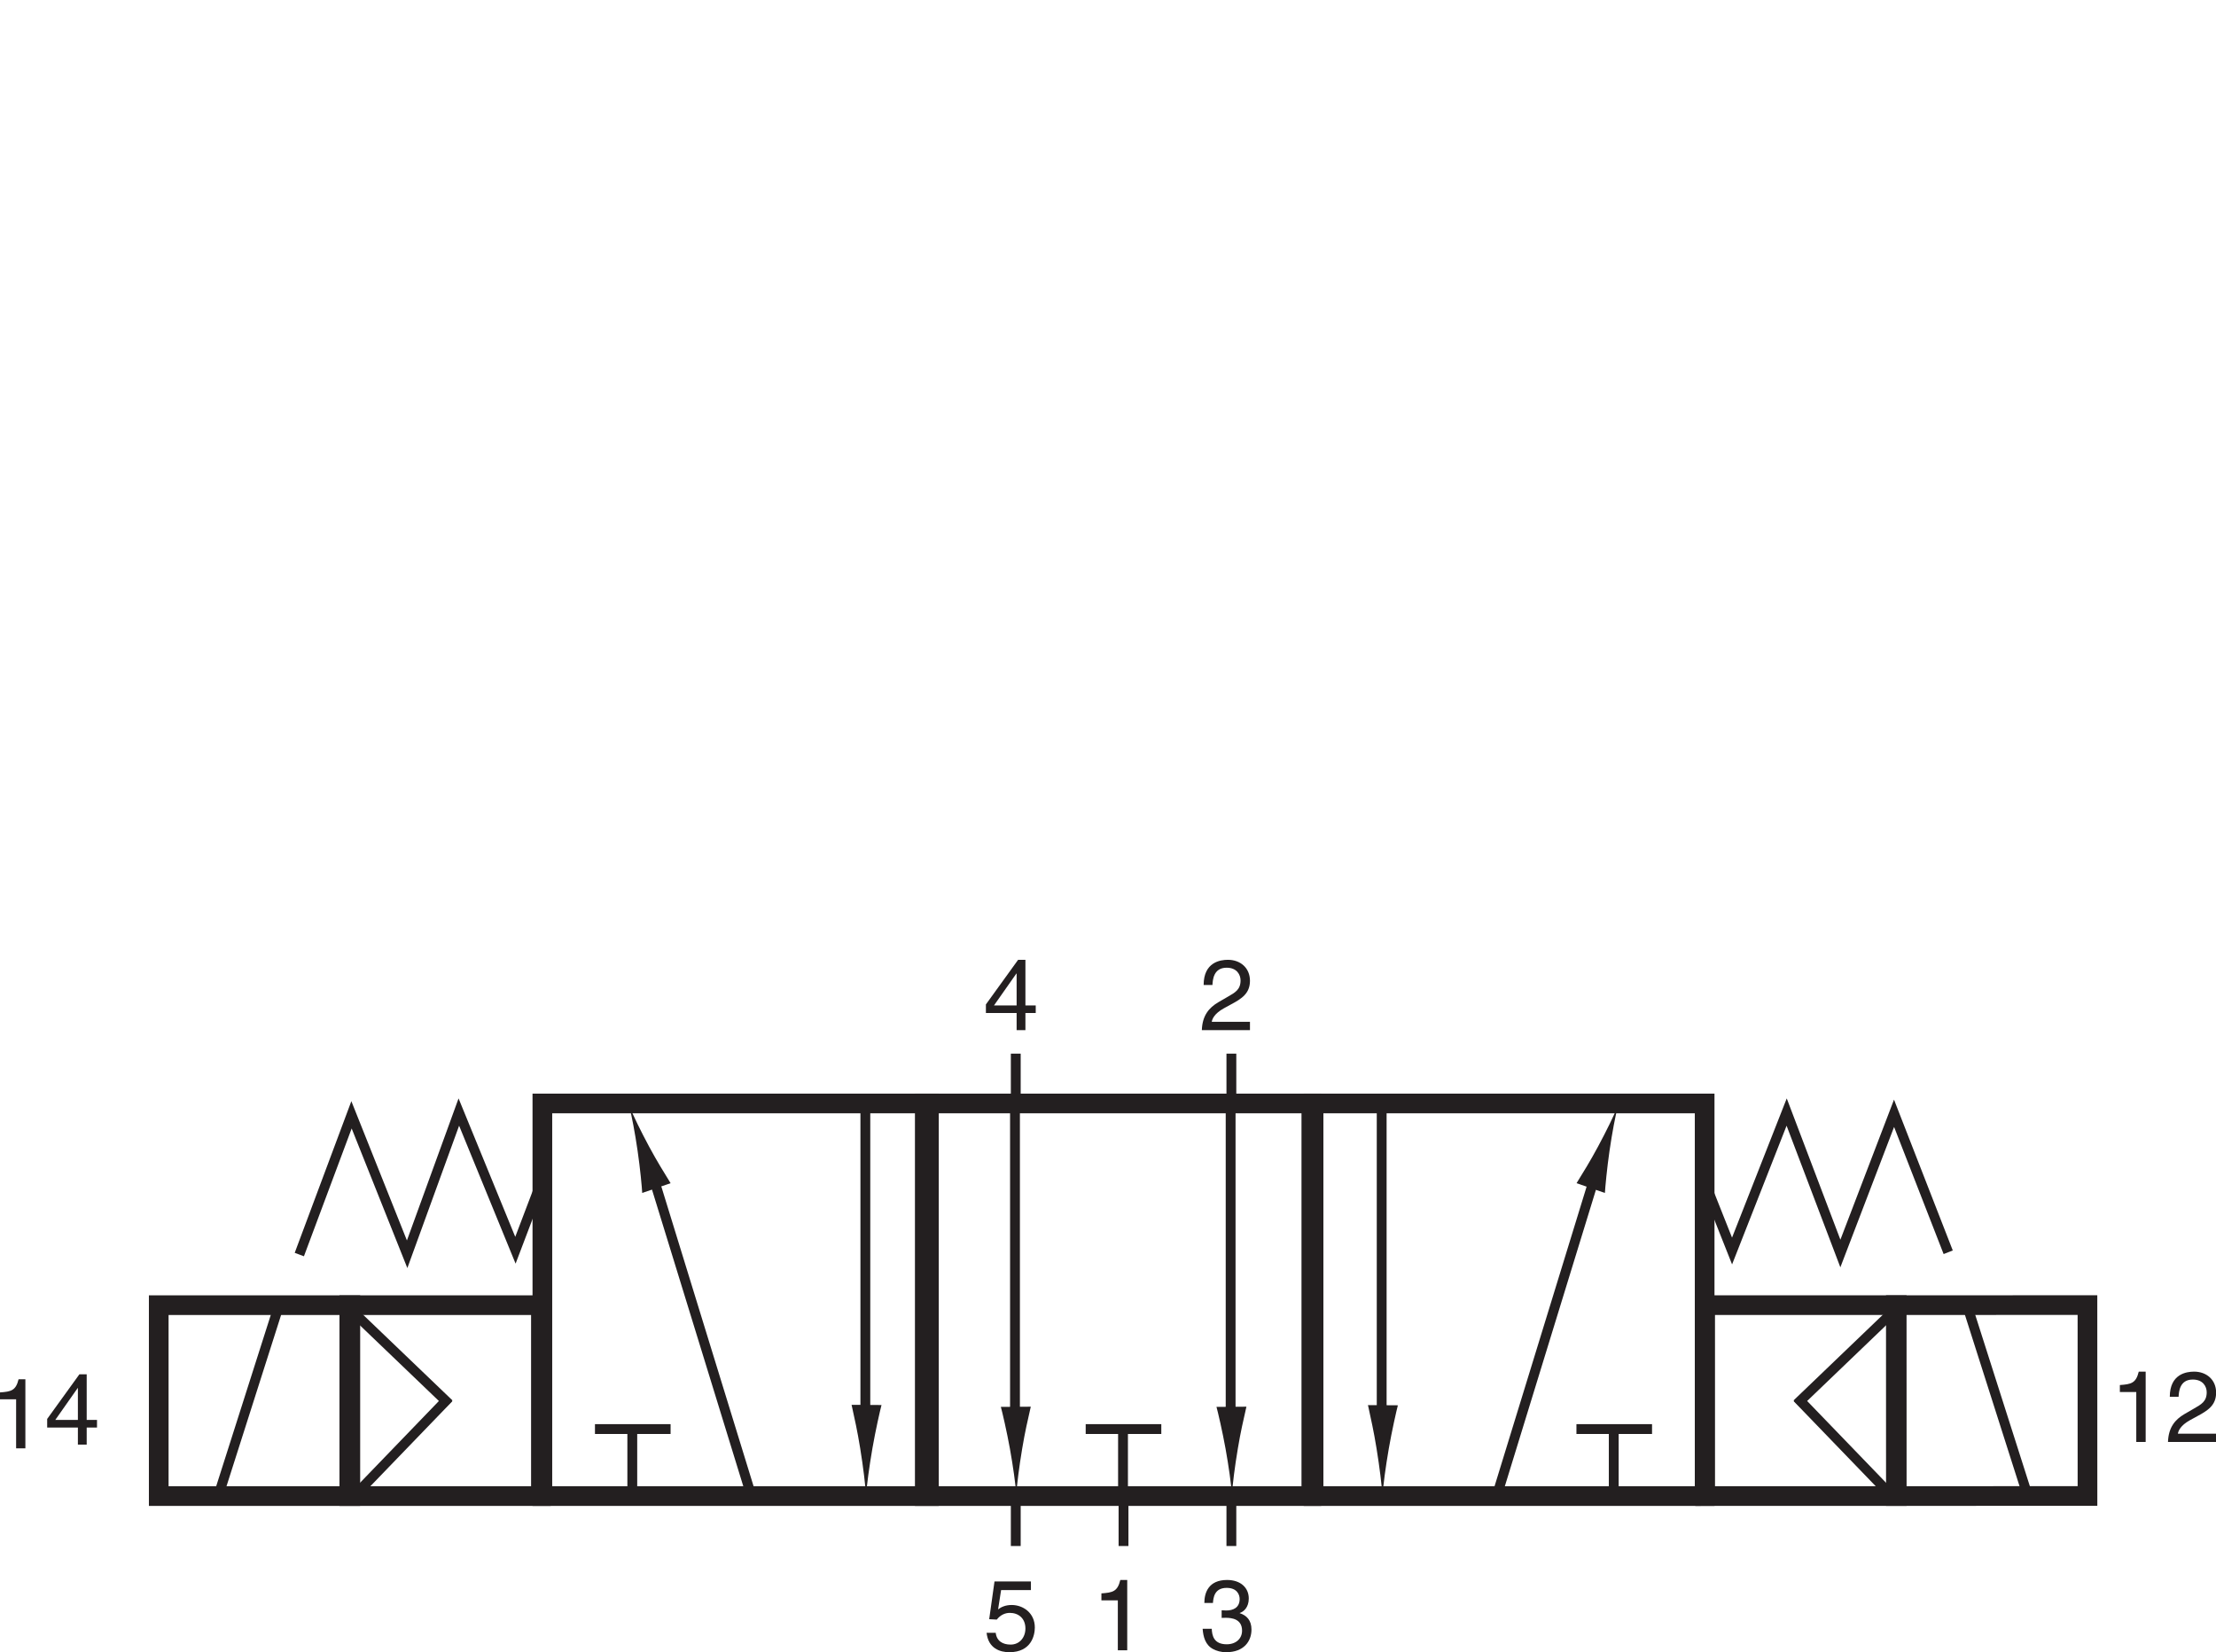 <?xml version="1.0" encoding="UTF-8"?>
<svg xmlns="http://www.w3.org/2000/svg" xmlns:xlink="http://www.w3.org/1999/xlink" width="2746.436" height="2048" viewBox="0 0 2746.436 2048" version="1.1">
<g id="surface1">
<path style=" stroke:none;fill-rule:nonzero;fill:rgb(13.725%,12.157%,12.549%);fill-opacity:1;" d="M 31.449 1795.289 L 19.98 1795.289 L 19.98 1734.484 L 0 1734.484 L 0 1725.973 C 13.887 1725 19.609 1723.664 23.027 1709.652 L 31.449 1709.652 L 31.449 1795.289 "/>
<path style=" stroke:none;fill-rule:nonzero;fill:rgb(13.725%,12.157%,12.549%);fill-opacity:1;" d="M 96.297 1720.52 L 96.531 1720.52 L 96.531 1760.062 L 68.531 1760.062 Z M 120.219 1769.484 L 120.219 1760.062 L 107.449 1760.062 L 107.449 1703.539 L 98.391 1703.539 L 58.473 1758.836 L 58.473 1769.484 L 96.531 1769.484 L 96.531 1790.707 L 107.449 1790.707 L 107.449 1769.484 L 120.219 1769.484 "/>
<path style=" stroke:none;fill-rule:nonzero;fill:rgb(13.725%,12.157%,12.549%);fill-opacity:1;" d="M 2659.273 1787.391 L 2647.629 1787.391 L 2647.629 1725.512 L 2627.289 1725.512 L 2627.289 1716.832 C 2641.422 1715.836 2647.246 1714.484 2650.719 1700.211 L 2659.273 1700.211 L 2659.273 1787.391 "/>
<path style=" stroke:none;fill-rule:nonzero;fill:rgb(13.725%,12.157%,12.549%);fill-opacity:1;" d="M 2689.168 1731.461 C 2689.168 1703.09 2709.867 1700.211 2719.297 1700.211 C 2734.426 1700.211 2746.578 1710.012 2746.578 1726.273 C 2746.578 1741.91 2736.285 1748.473 2723.27 1755.418 L 2714.219 1760.379 C 2702.328 1766.941 2699.715 1773.773 2699.215 1777.102 L 2746.578 1777.102 L 2746.578 1787.391 L 2686.938 1787.391 C 2687.555 1769.305 2695.719 1759.629 2707.375 1752.797 L 2718.914 1746.109 C 2728.242 1740.781 2734.918 1737.172 2734.918 1725.781 C 2734.918 1718.836 2730.461 1710.012 2717.668 1710.012 C 2701.184 1710.012 2700.445 1725.402 2700.066 1731.461 L 2689.168 1731.461 "/>
<path style="fill:none;stroke-width:4.252;stroke-linecap:butt;stroke-linejoin:miter;stroke:rgb(13.725%,12.157%,12.549%);stroke-opacity:1;stroke-miterlimit:4;" d="M 736.938 203.223 L 748.746 173.454 L 772.351 233.539 L 795.57 172.379 L 818.77 233.004 L 842.183 172.914 " transform="matrix(2.867,0,0,-2.867,0,2048)"/>
<path style="fill:none;stroke-width:4.252;stroke-linecap:butt;stroke-linejoin:miter;stroke:rgb(13.725%,12.157%,12.549%);stroke-opacity:1;stroke-miterlimit:4;" d="M 234.188 203.733 L 222.809 173.789 L 198.348 233.539 L 176 172.054 L 151.953 232.344 L 129.394 171.93 " transform="matrix(2.867,0,0,-2.867,0,2048)"/>
<path style="fill:none;stroke-width:4.252;stroke-linecap:butt;stroke-linejoin:miter;stroke:rgb(13.725%,12.157%,12.549%);stroke-opacity:1;stroke-miterlimit:4;" d="M 531.988 94.046 L 531.988 235.41 " transform="matrix(2.867,0,0,-2.867,0,2048)"/>
<path style=" stroke:none;fill-rule:nonzero;fill:rgb(13.725%,12.157%,12.549%);fill-opacity:1;" d="M 1534.102 1795.781 C 1537.629 1774.559 1540.922 1760.727 1544.773 1743.668 L 1507.668 1743.914 C 1509.363 1749.988 1515.129 1774.668 1518.926 1795.859 C 1522.992 1818.539 1525.789 1839.125 1526.812 1852.465 C 1527.738 1839.125 1530.293 1818.504 1534.102 1795.781 "/>
<path style="fill:none;stroke-width:4.252;stroke-linecap:butt;stroke-linejoin:miter;stroke:rgb(13.725%,12.157%,12.549%);stroke-opacity:1;stroke-miterlimit:4;" d="M 438.766 94.046 L 438.766 235.41 " transform="matrix(2.867,0,0,-2.867,0,2048)"/>
<path style=" stroke:none;fill-rule:nonzero;fill:rgb(13.725%,12.157%,12.549%);fill-opacity:1;" d="M 1266.84 1795.781 C 1270.379 1774.559 1273.652 1760.727 1277.512 1743.668 L 1240.422 1743.914 C 1242.125 1749.988 1247.879 1774.668 1251.676 1795.859 C 1255.73 1818.539 1258.539 1839.125 1259.574 1852.465 C 1260.469 1839.125 1263.043 1818.504 1266.84 1795.781 "/>
<path style="fill:none;stroke-width:8.504;stroke-linecap:butt;stroke-linejoin:miter;stroke:rgb(13.725%,12.157%,12.549%);stroke-opacity:1;stroke-miterlimit:4;" d="M 401.564 67.504 L 234.457 67.504 L 234.457 237.25 L 401.564 237.25 Z M 401.564 67.504 " transform="matrix(2.867,0,0,-2.867,0,2048)"/>
<path style="fill:none;stroke-width:8.504;stroke-linecap:butt;stroke-linejoin:miter;stroke:rgb(13.725%,12.157%,12.549%);stroke-opacity:1;stroke-miterlimit:4;" d="M 736.898 67.504 L 567.836 67.504 L 567.836 237.25 L 736.898 237.25 Z M 736.898 67.504 " transform="matrix(2.867,0,0,-2.867,0,2048)"/>
<path style="fill:none;stroke-width:8.504;stroke-linecap:butt;stroke-linejoin:miter;stroke:rgb(13.725%,12.157%,12.549%);stroke-opacity:1;stroke-miterlimit:4;" d="M 566.871 67.504 L 399.771 67.504 L 399.771 237.25 L 566.871 237.25 Z M 566.871 67.504 " transform="matrix(2.867,0,0,-2.867,0,2048)"/>
<path style="fill:none;stroke-width:4.252;stroke-linecap:butt;stroke-linejoin:miter;stroke:rgb(13.725%,12.157%,12.549%);stroke-opacity:1;stroke-miterlimit:4;" d="M 681.473 96.477 L 714.156 96.477 " transform="matrix(2.867,0,0,-2.867,0,2048)"/>
<path style="fill:none;stroke-width:4.252;stroke-linecap:butt;stroke-linejoin:miter;stroke:rgb(13.725%,12.157%,12.549%);stroke-opacity:1;stroke-miterlimit:4;" d="M 697.602 69.665 L 697.602 98.383 " transform="matrix(2.867,0,0,-2.867,0,2048)"/>
<path style="fill:none;stroke-width:4.252;stroke-linecap:butt;stroke-linejoin:miter;stroke:rgb(13.725%,12.157%,12.549%);stroke-opacity:1;stroke-miterlimit:4;" d="M 257.195 96.477 L 289.887 96.477 " transform="matrix(2.867,0,0,-2.867,0,2048)"/>
<path style="fill:none;stroke-width:4.252;stroke-linecap:butt;stroke-linejoin:miter;stroke:rgb(13.725%,12.157%,12.549%);stroke-opacity:1;stroke-miterlimit:4;" d="M 273.333 69.665 L 273.333 98.375 " transform="matrix(2.867,0,0,-2.867,0,2048)"/>
<path style="fill:none;stroke-width:4.252;stroke-linecap:butt;stroke-linejoin:miter;stroke:rgb(13.725%,12.157%,12.549%);stroke-opacity:1;stroke-miterlimit:4;" d="M 597.285 93.457 L 597.285 236.438 " transform="matrix(2.867,0,0,-2.867,0,2048)"/>
<path style=" stroke:none;fill-rule:nonzero;fill:rgb(13.725%,12.157%,12.549%);fill-opacity:1;" d="M 1706.074 1795.625 C 1702.512 1773.66 1699.242 1759.336 1695.422 1741.707 L 1732.48 1741.945 C 1730.801 1748.227 1725.012 1773.773 1721.203 1795.727 C 1717.184 1819.156 1714.363 1840.457 1713.352 1854.242 C 1712.457 1840.422 1709.879 1819.098 1706.074 1795.625 "/>
<path style="fill:none;stroke-width:4.252;stroke-linecap:butt;stroke-linejoin:miter;stroke:rgb(13.725%,12.157%,12.549%);stroke-opacity:1;stroke-miterlimit:4;" d="M 374.078 97.504 L 374.078 236.945 " transform="matrix(2.867,0,0,-2.867,0,2048)"/>
<path style=" stroke:none;fill-rule:nonzero;fill:rgb(13.725%,12.157%,12.549%);fill-opacity:1;" d="M 1066.094 1795.266 C 1062.535 1773.281 1059.273 1758.977 1055.422 1741.352 L 1092.516 1741.598 C 1090.836 1747.867 1085.023 1773.402 1081.238 1795.344 C 1077.184 1818.809 1074.383 1840.086 1073.34 1853.863 C 1072.434 1840.066 1069.902 1818.75 1066.094 1795.266 "/>
<path style=" stroke:none;fill-rule:nonzero;fill:rgb(13.725%,12.157%,12.549%);fill-opacity:1;" d="M 1397.051 2045.648 L 1385.402 2045.648 L 1385.402 1983.734 L 1365.051 1983.734 L 1365.051 1975.078 C 1379.184 1974.082 1385.012 1972.727 1388.492 1958.457 L 1397.051 1958.457 L 1397.051 2045.648 "/>
<path style="fill:none;stroke-width:4.252;stroke-linecap:butt;stroke-linejoin:miter;stroke:rgb(13.725%,12.157%,12.549%);stroke-opacity:1;stroke-miterlimit:4;" d="M 469.332 96.477 L 502.016 96.477 " transform="matrix(2.867,0,0,-2.867,0,2048)"/>
<path style="fill:none;stroke-width:4.252;stroke-linecap:butt;stroke-linejoin:miter;stroke:rgb(13.725%,12.157%,12.549%);stroke-opacity:1;stroke-miterlimit:4;" d="M 485.465 69.665 L 485.465 98.383 " transform="matrix(2.867,0,0,-2.867,0,2048)"/>
<path style="fill:none;stroke-width:4.252;stroke-linecap:butt;stroke-linejoin:miter;stroke:rgb(13.725%,12.157%,12.549%);stroke-opacity:1;stroke-miterlimit:4;" d="M 485.681 45.914 L 485.681 67.278 " transform="matrix(2.867,0,0,-2.867,0,2048)"/>
<path style=" stroke:none;fill-rule:nonzero;fill:rgb(13.725%,12.157%,12.549%);fill-opacity:1;" d="M 1491.754 1220.977 C 1491.754 1192.582 1512.453 1189.727 1521.883 1189.727 C 1537 1189.727 1549.164 1199.527 1549.164 1215.754 C 1549.164 1231.391 1538.871 1237.988 1525.848 1244.906 L 1516.797 1249.871 C 1504.902 1256.434 1502.293 1263.266 1501.812 1266.613 L 1549.164 1266.613 L 1549.164 1276.906 L 1489.527 1276.906 C 1490.141 1258.797 1498.34 1249.133 1509.996 1242.297 L 1521.523 1235.613 C 1530.82 1230.281 1537.504 1226.688 1537.504 1215.285 C 1537.504 1208.32 1533.035 1199.527 1520.281 1199.527 C 1503.781 1199.527 1503.035 1214.883 1502.664 1220.977 L 1491.754 1220.977 "/>
<path style=" stroke:none;fill-rule:nonzero;fill:rgb(13.725%,12.157%,12.549%);fill-opacity:1;" d="M 1514.062 1996.031 C 1515.938 1996.145 1517.941 1996.281 1519.773 1996.281 C 1528.223 1996.281 1536.383 1992.918 1536.383 1982.035 C 1536.383 1976.805 1533.305 1968.258 1520.281 1968.258 C 1504.781 1968.258 1503.781 1980.914 1503.281 1986.973 L 1492.629 1986.973 C 1492.629 1974.203 1497.848 1958.457 1520.773 1958.457 C 1537.629 1958.457 1547.688 1968.133 1547.688 1981.406 C 1547.688 1992.574 1541.246 1997.891 1536.52 1999.359 L 1536.52 1999.641 C 1544.953 2002.359 1551.035 2008.309 1551.035 2019.957 C 1551.035 2034.215 1541.852 2048 1519.664 2048 C 1513.211 2048 1507.758 2046.375 1503.535 2044.148 C 1493.871 2039.062 1491.262 2029.016 1490.512 2018.98 L 1501.812 2018.98 C 1502.172 2027.156 1504.176 2038.188 1520.391 2038.188 C 1531.559 2038.188 1539.363 2031.379 1539.363 2021.312 C 1539.363 2006.719 1526.473 2005.34 1519.039 2005.34 C 1517.414 2005.34 1515.676 2005.465 1514.062 2005.465 L 1514.062 1996.031 "/>
<path style="fill:none;stroke-width:4.252;stroke-linecap:butt;stroke-linejoin:miter;stroke:rgb(13.725%,12.157%,12.549%);stroke-opacity:1;stroke-miterlimit:4;" d="M 532.309 237.438 L 532.309 258.793 " transform="matrix(2.867,0,0,-2.867,0,2048)"/>
<path style="fill:none;stroke-width:4.252;stroke-linecap:butt;stroke-linejoin:miter;stroke:rgb(13.725%,12.157%,12.549%);stroke-opacity:1;stroke-miterlimit:4;" d="M 532.309 45.914 L 532.309 67.278 " transform="matrix(2.867,0,0,-2.867,0,2048)"/>
<path style=" stroke:none;fill-rule:nonzero;fill:rgb(13.725%,12.157%,12.549%);fill-opacity:1;" d="M 1259.695 1206.719 L 1259.965 1206.719 L 1259.965 1246.273 L 1231.93 1246.273 Z M 1283.652 1255.684 L 1283.652 1246.273 L 1270.871 1246.273 L 1270.871 1189.727 L 1261.824 1189.727 L 1221.895 1245.043 L 1221.895 1255.684 L 1259.965 1255.684 L 1259.965 1276.906 L 1270.871 1276.906 L 1270.871 1255.684 L 1283.652 1255.684 "/>
<path style=" stroke:none;fill-rule:nonzero;fill:rgb(13.725%,12.157%,12.549%);fill-opacity:1;" d="M 1237.004 1994.902 C 1240.734 1992.066 1246.074 1989.469 1253.871 1989.469 C 1268.027 1989.469 1282.531 1999.359 1282.531 2017.355 C 1282.531 2027.023 1278.199 2048 1250.914 2048 C 1239.492 2048 1224.852 2043.406 1222.746 2023.922 L 1234.059 2023.922 C 1235.156 2034.102 1242.73 2038.559 1252.516 2038.559 C 1263.793 2038.559 1270.871 2029.496 1270.871 2018.602 C 1270.871 2006.078 1262.305 1999.246 1251.531 1999.246 C 1245.203 1999.246 1239.492 2002.25 1235.402 2007.578 L 1225.973 2007.074 L 1232.547 1960.328 L 1277.684 1960.328 L 1277.684 1970.992 L 1240.734 1970.992 L 1237.004 1994.902 "/>
<path style="fill:none;stroke-width:4.252;stroke-linecap:butt;stroke-linejoin:miter;stroke:rgb(13.725%,12.157%,12.549%);stroke-opacity:1;stroke-miterlimit:4;" d="M 439.102 45.914 L 439.102 67.278 " transform="matrix(2.867,0,0,-2.867,0,2048)"/>
<path style="fill:none;stroke-width:4.252;stroke-linecap:butt;stroke-linejoin:miter;stroke:rgb(13.725%,12.157%,12.549%);stroke-opacity:1;stroke-miterlimit:4;" d="M 439.102 237.438 L 439.102 258.793 " transform="matrix(2.867,0,0,-2.867,0,2048)"/>
<path style="fill-rule:nonzero;fill:rgb(13.725%,12.157%,12.549%);fill-opacity:1;stroke-width:4.252;stroke-linecap:butt;stroke-linejoin:miter;stroke:rgb(13.725%,12.157%,12.549%);stroke-opacity:1;stroke-miterlimit:4;" d="M 691.371 211.945 L 647.195 68.169 " transform="matrix(2.867,0,0,-2.867,0,2048)"/>
<path style=" stroke:none;fill-rule:nonzero;fill:rgb(13.725%,12.157%,12.549%);fill-opacity:1;" d="M 1980.469 1421.383 C 1970.422 1440.078 1962.965 1451.902 1953.934 1466.621 L 1989.07 1478.727 C 1989.383 1472.469 1991.711 1447.457 1994.805 1426.359 C 1998.105 1403.746 2001.973 1383.598 2005.195 1370.785 C 2000.125 1382.98 1991.219 1401.395 1980.469 1421.383 "/>
<path style=" stroke:none;fill-rule:nonzero;fill:rgb(13.725%,12.157%,12.549%);fill-opacity:1;" d="M 804.547 1421.383 C 814.625 1440.078 822.105 1451.902 831.113 1466.621 L 795.934 1478.727 C 795.668 1472.469 793.324 1447.457 790.199 1426.359 C 786.906 1403.746 783.043 1383.598 779.828 1370.785 C 784.926 1382.98 793.793 1401.395 804.547 1421.383 "/>
<path style="fill-rule:nonzero;fill:rgb(13.725%,12.157%,12.549%);fill-opacity:1;stroke-width:4.252;stroke-linecap:butt;stroke-linejoin:miter;stroke:rgb(13.725%,12.157%,12.549%);stroke-opacity:1;stroke-miterlimit:4;" d="M 279.887 213.606 L 324.673 68.075 " transform="matrix(2.867,0,0,-2.867,0,2048)"/>
<path style="fill:none;stroke-width:8.504;stroke-linecap:butt;stroke-linejoin:miter;stroke:rgb(13.725%,12.157%,12.549%);stroke-opacity:1;stroke-miterlimit:4;" d="M 151 67.504 L 233.832 67.504 L 233.832 150.043 L 151 150.043 Z M 151 67.504 " transform="matrix(2.867,0,0,-2.867,0,2048)"/>
<path style="fill:none;stroke-width:4.252;stroke-linecap:butt;stroke-linejoin:miter;stroke:rgb(13.725%,12.157%,12.549%);stroke-opacity:1;stroke-miterlimit:4;" d="M 194.132 107.335 L 151.579 148.121 Z M 194.132 107.335 " transform="matrix(2.867,0,0,-2.867,0,2048)"/>
<path style="fill:none;stroke-width:4.252;stroke-linecap:butt;stroke-linejoin:miter;stroke:rgb(13.725%,12.157%,12.549%);stroke-opacity:1;stroke-miterlimit:4;" d="M 152.418 66.859 L 193.984 109.957 " transform="matrix(2.867,0,0,-2.867,0,2048)"/>
<path style="fill:none;stroke-width:8.504;stroke-linecap:butt;stroke-linejoin:miter;stroke:rgb(13.725%,12.157%,12.549%);stroke-opacity:1;stroke-miterlimit:4;" d="M 68.621 67.504 L 151.445 67.504 L 151.445 150.043 L 68.621 150.043 Z M 68.621 67.504 " transform="matrix(2.867,0,0,-2.867,0,2048)"/>
<path style="fill:none;stroke-width:4.252;stroke-linecap:butt;stroke-linejoin:miter;stroke:rgb(13.725%,12.157%,12.549%);stroke-opacity:1;stroke-miterlimit:4;" d="M 120.507 149.641 L 93.867 66.058 " transform="matrix(2.867,0,0,-2.867,0,2048)"/>
<path style="fill:none;stroke-width:8.504;stroke-linecap:butt;stroke-linejoin:miter;stroke:rgb(13.725%,12.157%,12.549%);stroke-opacity:1;stroke-miterlimit:4;" d="M 819.941 67.52 L 737.11 67.504 L 737.095 150.043 L 819.926 150.06 Z M 819.941 67.52 " transform="matrix(2.867,0,0,-2.867,0,2048)"/>
<path style="fill:none;stroke-width:4.252;stroke-linecap:butt;stroke-linejoin:miter;stroke:rgb(13.725%,12.157%,12.549%);stroke-opacity:1;stroke-miterlimit:4;" d="M 776.797 107.335 L 819.34 148.137 Z M 776.797 107.335 " transform="matrix(2.867,0,0,-2.867,0,2048)"/>
<path style="fill:none;stroke-width:4.252;stroke-linecap:butt;stroke-linejoin:miter;stroke:rgb(13.725%,12.157%,12.549%);stroke-opacity:1;stroke-miterlimit:4;" d="M 818.522 66.878 L 776.949 109.965 " transform="matrix(2.867,0,0,-2.867,0,2048)"/>
<path style="fill:none;stroke-width:8.504;stroke-linecap:butt;stroke-linejoin:miter;stroke:rgb(13.725%,12.157%,12.549%);stroke-opacity:1;stroke-miterlimit:4;" d="M 902.392 67.539 L 819.566 67.52 L 819.551 150.055 L 902.379 150.075 Z M 902.392 67.539 " transform="matrix(2.867,0,0,-2.867,0,2048)"/>
<path style="fill:none;stroke-width:4.252;stroke-linecap:butt;stroke-linejoin:miter;stroke:rgb(13.725%,12.157%,12.549%);stroke-opacity:1;stroke-miterlimit:4;" d="M 850.426 149.66 L 877.066 66.09 " transform="matrix(2.867,0,0,-2.867,0,2048)"/>
</g>
</svg>
